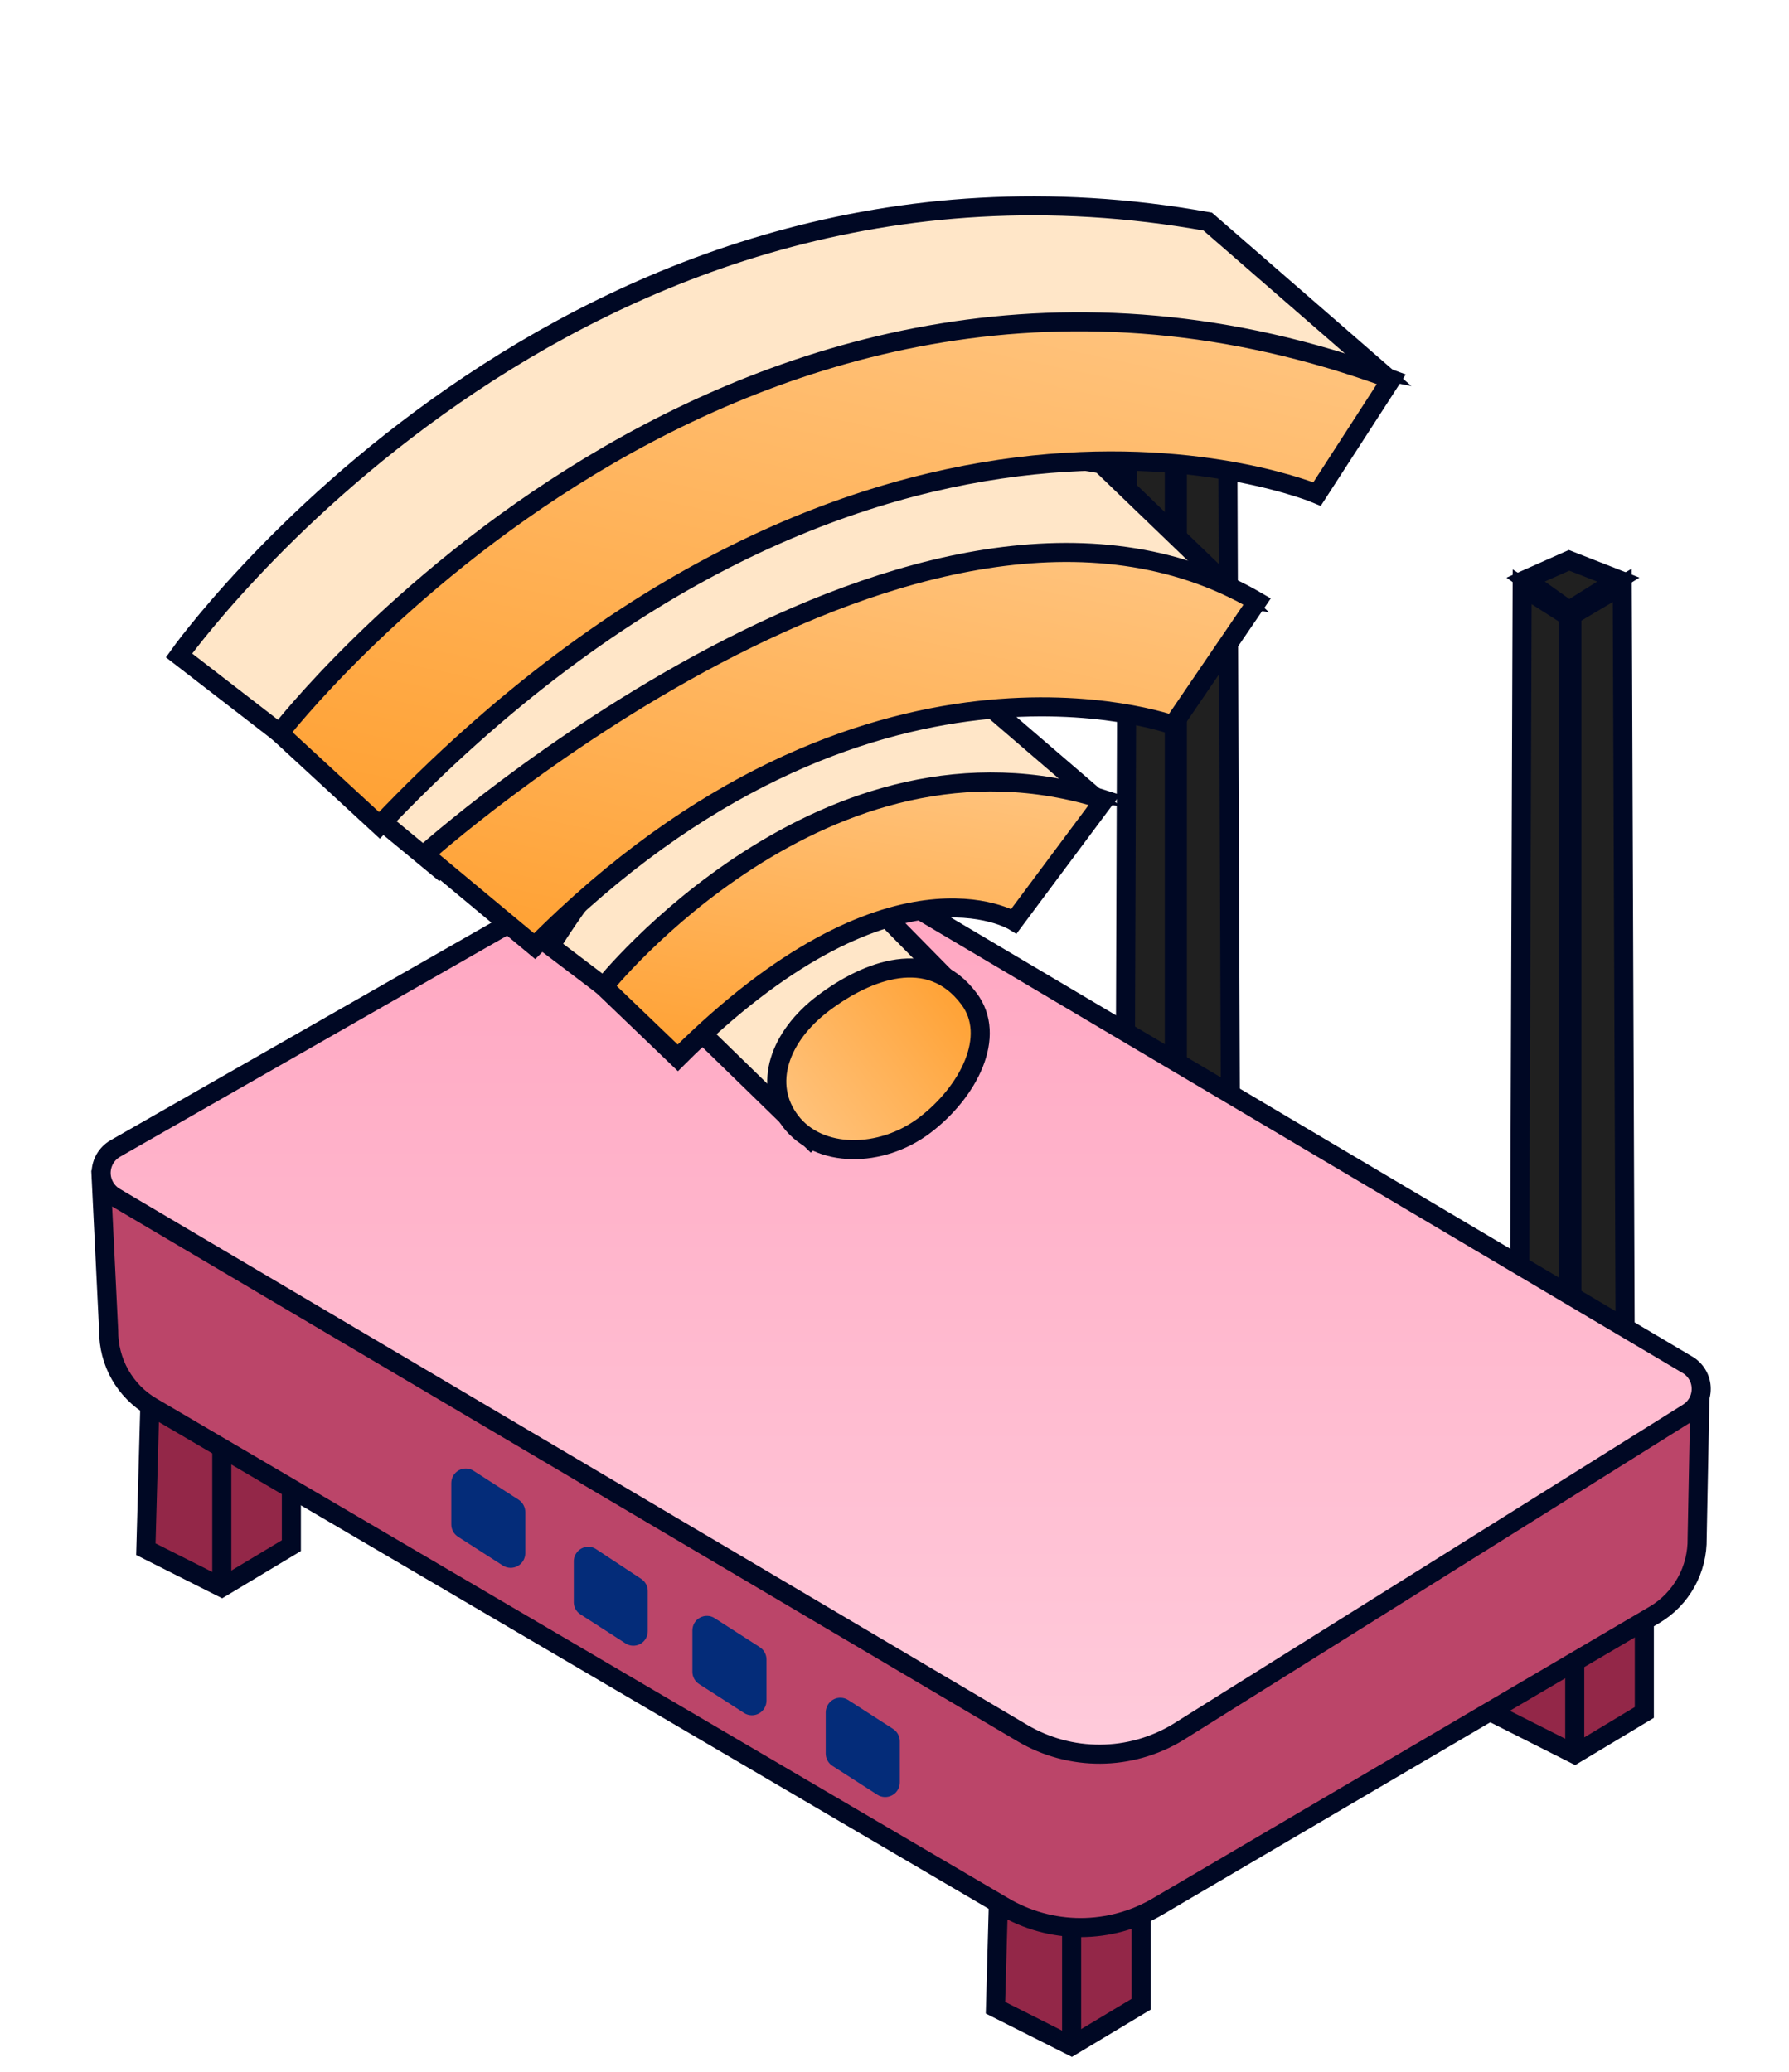 <svg width="38" height="44" viewBox="0 0 38 44" fill="none" xmlns="http://www.w3.org/2000/svg">
<path d="M22.76 43.452L24.238 42.565V39.593L22.76 39.816L21.228 39.647L21.145 42.639L22.76 43.452Z" fill="#932748" stroke="#000824" stroke-width="0.405" stroke-miterlimit="10"/>
<path d="M22.762 39.816V43.452" stroke="#000824" stroke-width="0.405" stroke-miterlimit="10"/>
<path d="M4.711 33.713L6.189 32.826V29.854L4.711 30.077L3.181 29.909L3.098 32.901L4.711 33.713Z" fill="#932748" stroke="#000824" stroke-width="0.405" stroke-miterlimit="10"/>
<path d="M4.711 30.076V33.712" stroke="#000824" stroke-width="0.405" stroke-miterlimit="10"/>
<path d="M33.449 37.255L34.927 36.368V33.395L33.449 33.618L31.92 33.45L31.836 36.442L33.449 37.255Z" fill="#932748" stroke="#000824" stroke-width="0.405" stroke-miterlimit="10"/>
<path d="M33.449 33.617V37.253" stroke="#000824" stroke-width="0.405" stroke-miterlimit="10"/>
<path d="M36.113 29.401L36.049 32.668C36.054 32.994 35.974 33.317 35.816 33.602C35.657 33.887 35.427 34.126 35.147 34.292L24.598 40.485C24.098 40.781 23.529 40.937 22.949 40.937C22.369 40.936 21.8 40.778 21.302 40.48L3.222 29.876C2.942 29.712 2.71 29.476 2.549 29.192C2.389 28.909 2.306 28.587 2.308 28.261L2.141 24.848" fill="#BB4569"/>
<path d="M36.113 29.401L36.049 32.668C36.054 32.994 35.974 33.317 35.816 33.602C35.657 33.887 35.427 34.126 35.147 34.292L24.598 40.485C24.098 40.781 23.529 40.937 22.949 40.937C22.369 40.936 21.8 40.778 21.302 40.48L3.222 29.876C2.942 29.712 2.71 29.476 2.549 29.192C2.389 28.909 2.306 28.587 2.308 28.261L2.141 24.848" stroke="#000824" stroke-width="0.405" stroke-miterlimit="10"/>
<path d="M26.141 25.028H25.008V9.534L26.077 8.903L26.141 25.028Z" fill="#202020" stroke="#000824" stroke-width="0.405" stroke-miterlimit="10"/>
<path d="M23.895 25.057H24.944V9.564L23.951 8.933L23.895 25.057Z" fill="#202020" stroke="#000824" stroke-width="0.405" stroke-miterlimit="10"/>
<path d="M34.52 28.558H33.387V13.065L34.458 12.431L34.52 28.558Z" fill="#202020" stroke="#000824" stroke-width="0.405" stroke-miterlimit="10"/>
<path d="M32.273 28.587H33.322V13.094L32.332 12.462L32.273 28.587Z" fill="#202020" stroke="#000824" stroke-width="0.405" stroke-miterlimit="10"/>
<path d="M33.328 11.9L32.406 12.309L33.328 12.965L34.374 12.309L33.328 11.9Z" fill="#202020" stroke="#000824" stroke-width="0.405" stroke-miterlimit="10"/>
<path d="M9.586 31.498V32.373C9.585 32.425 9.598 32.476 9.623 32.522C9.647 32.568 9.683 32.607 9.726 32.635L10.682 33.249C10.729 33.279 10.783 33.295 10.838 33.297C10.893 33.299 10.948 33.285 10.996 33.259C11.045 33.232 11.085 33.193 11.114 33.145C11.142 33.097 11.157 33.042 11.158 32.987V32.113C11.157 32.06 11.144 32.009 11.119 31.963C11.094 31.917 11.058 31.878 11.015 31.85L10.059 31.236C10.012 31.206 9.959 31.189 9.903 31.188C9.848 31.186 9.793 31.199 9.745 31.226C9.697 31.253 9.656 31.292 9.628 31.34C9.6 31.388 9.586 31.443 9.586 31.498Z" fill="#042C79"/>
<path d="M12.188 33.172V34.039C12.19 34.089 12.204 34.137 12.229 34.18C12.254 34.224 12.289 34.26 12.331 34.286L13.286 34.901C13.332 34.931 13.386 34.949 13.441 34.951C13.497 34.953 13.552 34.94 13.6 34.913C13.649 34.887 13.689 34.847 13.717 34.799C13.745 34.751 13.76 34.696 13.759 34.641V33.791C13.759 33.739 13.746 33.688 13.722 33.643C13.697 33.598 13.662 33.559 13.619 33.531L12.68 32.912C12.634 32.877 12.578 32.855 12.52 32.851C12.462 32.846 12.404 32.858 12.352 32.885C12.301 32.912 12.258 32.954 12.229 33.005C12.2 33.055 12.185 33.113 12.188 33.172Z" fill="#042C79"/>
<path d="M14.707 34.627V35.504C14.707 35.556 14.72 35.607 14.745 35.653C14.77 35.699 14.806 35.738 14.85 35.766L15.806 36.38C15.852 36.41 15.906 36.426 15.962 36.428C16.017 36.43 16.072 36.416 16.12 36.39C16.169 36.363 16.209 36.324 16.237 36.276C16.266 36.228 16.281 36.173 16.281 36.118V35.243C16.281 35.191 16.268 35.14 16.243 35.094C16.218 35.048 16.182 35.009 16.138 34.981L15.182 34.367C15.136 34.336 15.082 34.319 15.027 34.317C14.971 34.315 14.916 34.328 14.868 34.355C14.819 34.381 14.778 34.42 14.75 34.468C14.722 34.516 14.707 34.571 14.707 34.627Z" fill="#042C79"/>
<path d="M17.539 36.366V37.24C17.539 37.293 17.552 37.344 17.577 37.39C17.602 37.436 17.638 37.475 17.682 37.503L18.638 38.117C18.684 38.147 18.738 38.163 18.794 38.165C18.849 38.166 18.904 38.153 18.952 38.126C19.001 38.1 19.041 38.06 19.069 38.013C19.098 37.965 19.113 37.91 19.113 37.855V36.98C19.113 36.928 19.1 36.877 19.075 36.831C19.05 36.785 19.014 36.746 18.97 36.718L18.015 36.103C17.968 36.074 17.914 36.057 17.858 36.056C17.803 36.054 17.748 36.067 17.7 36.094C17.651 36.121 17.611 36.16 17.583 36.208C17.555 36.256 17.539 36.31 17.539 36.366Z" fill="#042C79"/>
<path d="M2.445 24.394L14.514 17.501C14.804 17.333 15.132 17.243 15.467 17.241C15.801 17.238 16.131 17.323 16.423 17.486L35.83 28.977C35.921 29.027 35.997 29.101 36.051 29.191C36.105 29.28 36.134 29.382 36.135 29.487C36.137 29.591 36.111 29.694 36.061 29.786C36.01 29.877 35.937 29.953 35.848 30.007L25.01 36.794C24.514 37.092 23.947 37.251 23.369 37.254C22.791 37.257 22.223 37.104 21.724 36.811L2.432 25.417C2.345 25.363 2.272 25.288 2.223 25.198C2.173 25.107 2.147 25.005 2.148 24.902C2.15 24.799 2.178 24.698 2.23 24.609C2.282 24.52 2.356 24.446 2.445 24.394Z" fill="url(#paint0_linear_1_7023)" stroke="#000824" stroke-width="0.405" stroke-miterlimit="10"/>
<path d="M17.22 24.195L14.289 21.342C14.289 21.342 13.792 19.335 16.163 18.558C18.535 17.781 18.116 18.762 18.116 18.762L20.356 21.036L17.22 24.195Z" fill="#FFE6C8" stroke="#000824" stroke-width="0.405" stroke-miterlimit="10"/>
<path d="M12.825 20.953L11.693 20.094C11.693 20.094 15.472 13.748 20.045 14.166L23.144 16.83C21.622 16.623 14.177 19.384 12.825 20.953Z" fill="#FFE6C8" stroke="#000824" stroke-width="0.405" stroke-miterlimit="10"/>
<path d="M12.822 20.954C12.822 20.954 17.509 15.084 23.459 16.986L21.537 19.564C21.537 19.564 18.926 17.946 14.397 22.466L12.822 20.954Z" fill="url(#paint1_linear_1_7023)" stroke="#000824" stroke-width="0.405" stroke-miterlimit="10"/>
<path d="M9.316 18.439L7.511 16.95C7.511 16.95 13.514 8.087 23.388 9.852L26.332 12.686C24.376 12.333 22.375 12.295 20.404 12.574C14.582 13.402 10.753 16.956 9.316 18.439Z" fill="#FFE6C8" stroke="#000824" stroke-width="0.405" stroke-miterlimit="10"/>
<path d="M5.938 15.569L3.802 13.919C3.802 13.919 12.078 2.269 25.653 4.706L29.279 7.857C26.656 7.35 23.792 7.383 21.141 7.735C13.142 8.799 7.905 13.568 5.938 15.569Z" fill="#FFE6C8" stroke="#000824" stroke-width="0.405" stroke-miterlimit="10"/>
<path d="M9.014 18.146C9.014 18.146 19.625 8.64 26.703 12.774L24.914 15.398C24.914 15.398 18.383 13.013 11.356 20.095L9.014 18.146Z" fill="url(#paint2_linear_1_7023)" stroke="#000824" stroke-width="0.405" stroke-miterlimit="10"/>
<path d="M5.936 15.57C5.936 15.57 15.682 2.936 29.553 8.054L27.976 10.492C27.976 10.492 18.55 6.501 8.06 17.529L5.936 15.57Z" fill="url(#paint3_linear_1_7023)" stroke="#000824" stroke-width="0.405" stroke-miterlimit="10"/>
<path d="M17.487 21.306C18.416 20.604 19.743 20.095 20.578 21.206C21.188 22.005 20.567 23.197 19.639 23.899C18.71 24.6 17.395 24.602 16.793 23.814C16.191 23.026 16.559 22.007 17.487 21.306Z" fill="url(#paint4_linear_1_7023)" stroke="#000824" stroke-width="0.405" stroke-miterlimit="10"/>
<defs>
<linearGradient id="paint0_linear_1_7023" x1="19.142" y1="17.241" x2="19.142" y2="37.254" gradientUnits="userSpaceOnUse">
<stop stop-color="#E75480"/>
<stop offset="0" stop-color="#FFA3BF"/>
<stop offset="1" stop-color="#FFCBDB"/>
</linearGradient>
<linearGradient id="paint1_linear_1_7023" x1="18.575" y1="16.141" x2="17.541" y2="22.943" gradientUnits="userSpaceOnUse">
<stop stop-color="#FFC37D"/>
<stop offset="1" stop-color="#FFA133"/>
</linearGradient>
<linearGradient id="paint2_linear_1_7023" x1="18.862" y1="10.738" x2="16.662" y2="21.209" gradientUnits="userSpaceOnUse">
<stop stop-color="#FFC37D"/>
<stop offset="1" stop-color="#FFA133"/>
</linearGradient>
<linearGradient id="paint3_linear_1_7023" x1="19.059" y1="5.624" x2="16.199" y2="19.239" gradientUnits="userSpaceOnUse">
<stop stop-color="#FFC37D"/>
<stop offset="1" stop-color="#FFA133"/>
</linearGradient>
<linearGradient id="paint4_linear_1_7023" x1="16.854" y1="23.894" x2="20.502" y2="21.107" gradientUnits="userSpaceOnUse">
<stop stop-color="#FFC37D"/>
<stop offset="1" stop-color="#FFA133"/>
</linearGradient>
</defs>
</svg>

